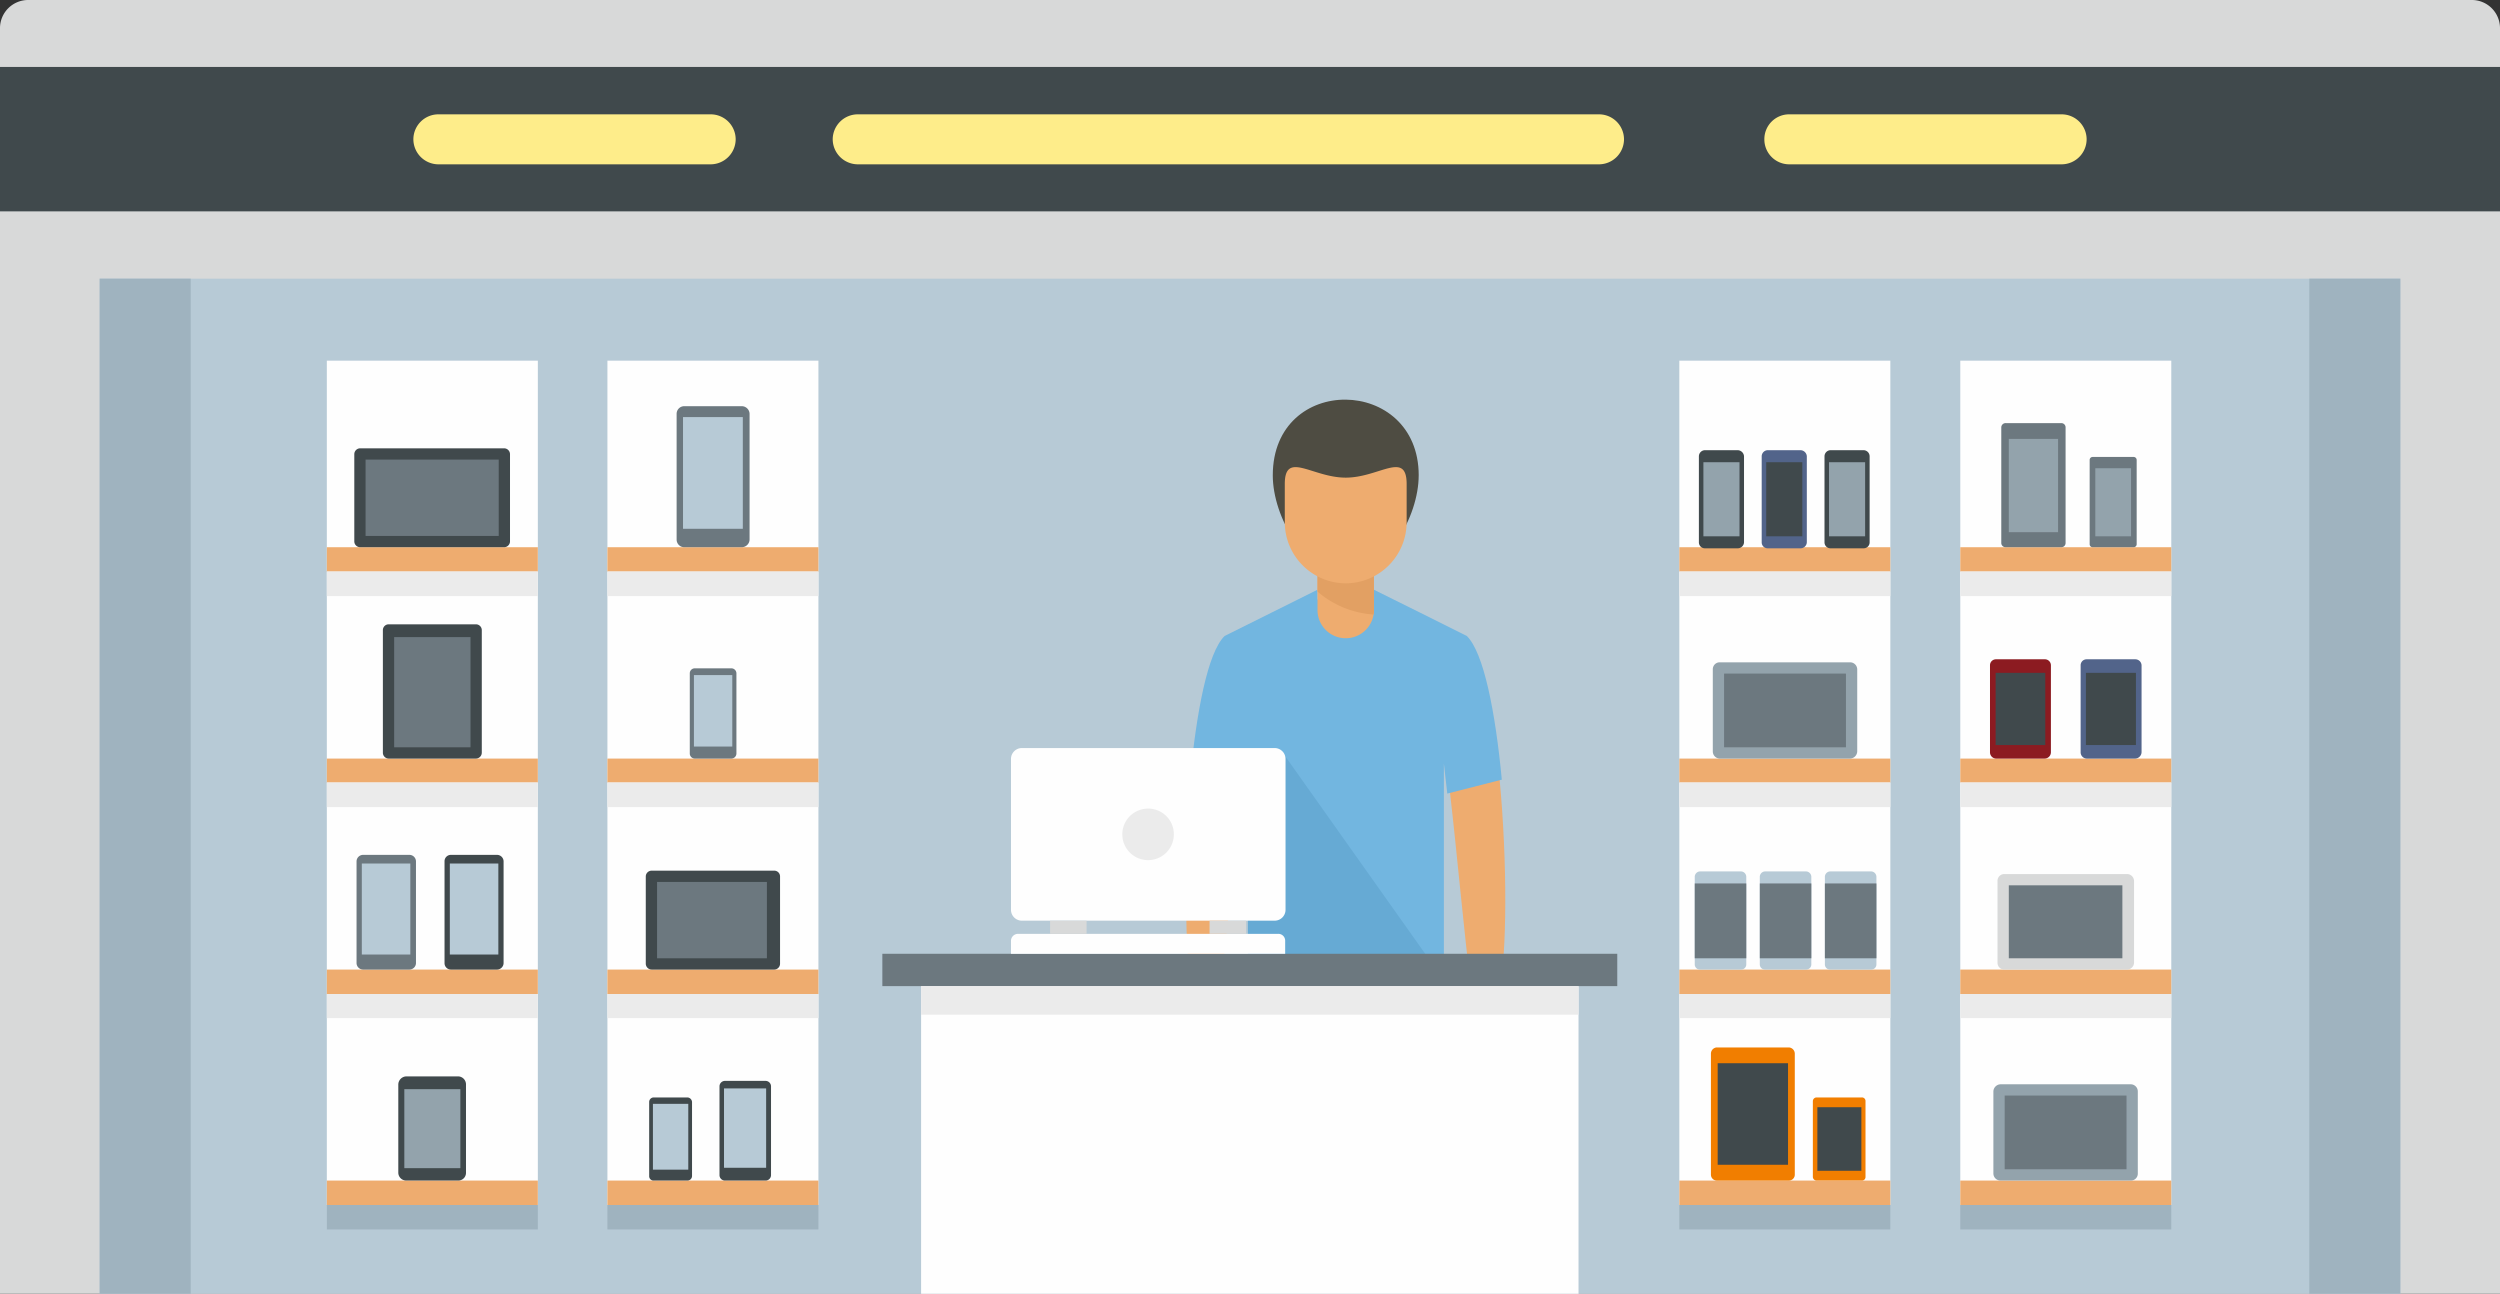 <svg id="Group_2524" data-name="Group 2524" xmlns="http://www.w3.org/2000/svg" width="423.508" height="219.168" viewBox="0 0 423.508 219.168">
  <rect x="0" y="0" width="423.508" height="219.168" fill="#333333" stroke="none"/>
  <path id="Path_4002" data-name="Path 4002" d="M448.508,352.729H25V138.339a4.772,4.772,0,0,1,4.778-4.778H443.729a4.772,4.772,0,0,1,4.779,4.778Z" transform="translate(-25 -133.561)" fill="#d8d9d9" fill-rule="evenodd"/>
  <rect id="Rectangle_2251" data-name="Rectangle 2251" width="389.74" height="171.958" transform="translate(16.884 47.21)" fill="#b7cad6"/>
  <rect id="Rectangle_2252" data-name="Rectangle 2252" width="423.508" height="24.465" transform="translate(0 11.341)" fill="#40494c"/>
  <rect id="Rectangle_2253" data-name="Rectangle 2253" width="15.419" height="171.958" transform="translate(16.884 47.21)" fill="#9fb3bf"/>
  <rect id="Rectangle_2254" data-name="Rectangle 2254" width="15.419" height="171.958" transform="translate(391.205 47.21)" fill="#9fb3bf"/>
  <rect id="Rectangle_2255" data-name="Rectangle 2255" width="35.744" height="35.742" transform="translate(102.898 61.099)" fill="#fefefe"/>
  <rect id="Rectangle_2256" data-name="Rectangle 2256" width="35.744" height="4.141" transform="translate(102.898 92.7)" fill="#eeac6f"/>
  <rect id="Rectangle_2257" data-name="Rectangle 2257" width="35.744" height="35.742" transform="translate(102.898 96.842)" fill="#fefefe"/>
  <rect id="Rectangle_2258" data-name="Rectangle 2258" width="35.744" height="4.077" transform="translate(102.898 128.506)" fill="#eeac6f"/>
  <rect id="Rectangle_2259" data-name="Rectangle 2259" width="35.744" height="35.806" transform="translate(102.898 132.584)" fill="#fefefe"/>
  <rect id="Rectangle_2260" data-name="Rectangle 2260" width="35.744" height="4.141" transform="translate(102.898 164.249)" fill="#eeac6f"/>
  <rect id="Rectangle_2261" data-name="Rectangle 2261" width="35.744" height="35.742" transform="translate(102.898 168.39)" fill="#fefefe"/>
  <rect id="Rectangle_2262" data-name="Rectangle 2262" width="35.744" height="4.141" transform="translate(102.898 199.991)" fill="#eeac6f"/>
  <rect id="Rectangle_2263" data-name="Rectangle 2263" width="35.744" height="4.141" transform="translate(102.898 96.842)" fill="#ebebeb"/>
  <rect id="Rectangle_2264" data-name="Rectangle 2264" width="35.744" height="4.141" transform="translate(102.898 132.584)" fill="#ebebeb"/>
  <rect id="Rectangle_2265" data-name="Rectangle 2265" width="35.744" height="4.078" transform="translate(102.898 168.39)" fill="#ebebeb"/>
  <rect id="Rectangle_2266" data-name="Rectangle 2266" width="35.744" height="4.141" transform="translate(102.898 204.132)" fill="#9fb3bf"/>
  <rect id="Rectangle_2267" data-name="Rectangle 2267" width="35.744" height="35.742" transform="translate(55.368 61.099)" fill="#fefefe"/>
  <rect id="Rectangle_2268" data-name="Rectangle 2268" width="35.744" height="4.141" transform="translate(55.368 92.7)" fill="#eeac6f"/>
  <rect id="Rectangle_2269" data-name="Rectangle 2269" width="35.744" height="35.742" transform="translate(55.368 96.842)" fill="#fefefe"/>
  <rect id="Rectangle_2270" data-name="Rectangle 2270" width="35.744" height="4.077" transform="translate(55.368 128.506)" fill="#eeac6f"/>
  <rect id="Rectangle_2271" data-name="Rectangle 2271" width="35.744" height="35.806" transform="translate(55.368 132.584)" fill="#fefefe"/>
  <rect id="Rectangle_2272" data-name="Rectangle 2272" width="35.744" height="4.141" transform="translate(55.368 164.249)" fill="#eeac6f"/>
  <rect id="Rectangle_2273" data-name="Rectangle 2273" width="35.744" height="35.742" transform="translate(55.368 168.39)" fill="#fefefe"/>
  <rect id="Rectangle_2274" data-name="Rectangle 2274" width="35.744" height="4.141" transform="translate(55.368 199.991)" fill="#eeac6f"/>
  <rect id="Rectangle_2275" data-name="Rectangle 2275" width="35.744" height="4.141" transform="translate(55.368 96.842)" fill="#ebebeb"/>
  <rect id="Rectangle_2276" data-name="Rectangle 2276" width="35.744" height="4.141" transform="translate(55.368 132.584)" fill="#ebebeb"/>
  <rect id="Rectangle_2277" data-name="Rectangle 2277" width="35.744" height="4.078" transform="translate(55.368 168.39)" fill="#ebebeb"/>
  <rect id="Rectangle_2278" data-name="Rectangle 2278" width="35.744" height="4.141" transform="translate(55.368 204.132)" fill="#9fb3bf"/>
  <rect id="Rectangle_2279" data-name="Rectangle 2279" width="35.744" height="35.742" transform="translate(332.078 61.099)" fill="#fefefe"/>
  <rect id="Rectangle_2280" data-name="Rectangle 2280" width="35.744" height="4.141" transform="translate(332.078 92.7)" fill="#eeac6f"/>
  <rect id="Rectangle_2281" data-name="Rectangle 2281" width="35.744" height="35.742" transform="translate(332.078 96.842)" fill="#fefefe"/>
  <rect id="Rectangle_2282" data-name="Rectangle 2282" width="35.744" height="4.077" transform="translate(332.078 128.506)" fill="#eeac6f"/>
  <rect id="Rectangle_2283" data-name="Rectangle 2283" width="35.744" height="35.806" transform="translate(332.078 132.584)" fill="#fefefe"/>
  <rect id="Rectangle_2284" data-name="Rectangle 2284" width="35.744" height="4.141" transform="translate(332.078 164.249)" fill="#eeac6f"/>
  <rect id="Rectangle_2285" data-name="Rectangle 2285" width="35.744" height="35.742" transform="translate(332.078 168.39)" fill="#fefefe"/>
  <rect id="Rectangle_2286" data-name="Rectangle 2286" width="35.744" height="4.141" transform="translate(332.078 199.991)" fill="#eeac6f"/>
  <rect id="Rectangle_2287" data-name="Rectangle 2287" width="35.744" height="4.141" transform="translate(332.078 96.842)" fill="#ebebeb"/>
  <rect id="Rectangle_2288" data-name="Rectangle 2288" width="35.744" height="4.141" transform="translate(332.078 132.584)" fill="#ebebeb"/>
  <rect id="Rectangle_2289" data-name="Rectangle 2289" width="35.744" height="4.078" transform="translate(332.078 168.39)" fill="#ebebeb"/>
  <rect id="Rectangle_2290" data-name="Rectangle 2290" width="35.744" height="4.141" transform="translate(332.078 204.132)" fill="#9fb3bf"/>
  <rect id="Rectangle_2291" data-name="Rectangle 2291" width="35.744" height="35.742" transform="translate(284.484 61.099)" fill="#fefefe"/>
  <rect id="Rectangle_2292" data-name="Rectangle 2292" width="35.744" height="4.141" transform="translate(284.484 92.7)" fill="#eeac6f"/>
  <rect id="Rectangle_2293" data-name="Rectangle 2293" width="35.744" height="35.742" transform="translate(284.484 96.842)" fill="#fefefe"/>
  <rect id="Rectangle_2294" data-name="Rectangle 2294" width="35.744" height="4.077" transform="translate(284.484 128.506)" fill="#eeac6f"/>
  <rect id="Rectangle_2295" data-name="Rectangle 2295" width="35.744" height="35.806" transform="translate(284.484 132.584)" fill="#fefefe"/>
  <rect id="Rectangle_2296" data-name="Rectangle 2296" width="35.744" height="4.141" transform="translate(284.484 164.249)" fill="#eeac6f"/>
  <rect id="Rectangle_2297" data-name="Rectangle 2297" width="35.744" height="35.742" transform="translate(284.484 168.39)" fill="#fefefe"/>
  <rect id="Rectangle_2298" data-name="Rectangle 2298" width="35.744" height="4.141" transform="translate(284.484 199.991)" fill="#eeac6f"/>
  <rect id="Rectangle_2299" data-name="Rectangle 2299" width="35.744" height="4.141" transform="translate(284.484 96.842)" fill="#ebebeb"/>
  <rect id="Rectangle_2300" data-name="Rectangle 2300" width="35.744" height="4.141" transform="translate(284.484 132.584)" fill="#ebebeb"/>
  <rect id="Rectangle_2301" data-name="Rectangle 2301" width="35.744" height="4.078" transform="translate(284.484 168.39)" fill="#ebebeb"/>
  <rect id="Rectangle_2302" data-name="Rectangle 2302" width="35.744" height="4.141" transform="translate(284.484 204.132)" fill="#9fb3bf"/>
  <path id="Path_4003" data-name="Path 4003" d="M89.792,231.012h24.339a1,1,0,0,0,1.02-.955V215.275a1.007,1.007,0,0,0-1.02-1.019H89.792a1.006,1.006,0,0,0-1.019,1.019v14.781a.994.994,0,0,0,1.019.955Z" transform="translate(-28.754 -138.312)" fill="#40494c" fill-rule="evenodd"/>
  <rect id="Rectangle_2303" data-name="Rectangle 2303" width="22.555" height="12.934" transform="translate(61.93 77.856)" fill="#6c787f"/>
  <path id="Path_4004" data-name="Path 4004" d="M93.918,246.894v20.77a.994.994,0,0,0,.956,1.019h14.781a1.006,1.006,0,0,0,1.019-1.019v-20.77a.994.994,0,0,0-1.019-.956H94.874a.98.98,0,0,0-.956.956Z" transform="translate(-29.057 -140.177)" fill="#40494c" fill-rule="evenodd"/>
  <rect id="Rectangle_2304" data-name="Rectangle 2304" width="12.934" height="18.668" transform="translate(66.772 107.927)" fill="#6c787f"/>
  <path id="Path_4005" data-name="Path 4005" d="M148.129,230.565h9.685a1.334,1.334,0,0,0,1.337-1.274V207.948a1.334,1.334,0,0,0-1.337-1.274h-9.685a1.293,1.293,0,0,0-1.337,1.274v21.343a1.293,1.293,0,0,0,1.337,1.274Z" transform="translate(-32.17 -137.865)" fill="#6c787f" fill-rule="evenodd"/>
  <rect id="Rectangle_2305" data-name="Rectangle 2305" width="10.131" height="18.922" transform="translate(115.705 70.656)" fill="#b7cad6"/>
  <path id="Path_4006" data-name="Path 4006" d="M149.989,269.15h6.18a.871.871,0,0,0,.892-.892v-13.57a.858.858,0,0,0-.892-.828h-6.18a.843.843,0,0,0-.828.828v13.57a.858.858,0,0,0,.828.892Z" transform="translate(-32.309 -140.643)" fill="#6c787f" fill-rule="evenodd"/>
  <rect id="Rectangle_2306" data-name="Rectangle 2306" width="6.499" height="12.105" transform="translate(117.553 114.362)" fill="#b7cad6"/>
  <path id="Path_4007" data-name="Path 4007" d="M90.262,306.868h7.9a1.116,1.116,0,0,0,1.083-1.083V288.519a1.116,1.116,0,0,0-1.083-1.082h-7.9a1.116,1.116,0,0,0-1.083,1.082v17.266a1.116,1.116,0,0,0,1.083,1.083Z" transform="translate(-28.778 -142.62)" fill="#6c787f" fill-rule="evenodd"/>
  <rect id="Rectangle_2307" data-name="Rectangle 2307" width="8.219" height="15.418" transform="translate(61.293 146.282)" fill="#b7cad6"/>
  <path id="Path_4008" data-name="Path 4008" d="M106.1,306.868h7.837a1.116,1.116,0,0,0,1.083-1.083V288.519a1.116,1.116,0,0,0-1.083-1.082H106.1a1.073,1.073,0,0,0-1.083,1.082v17.266a1.074,1.074,0,0,0,1.083,1.083Z" transform="translate(-29.711 -142.62)" fill="#40494c" fill-rule="evenodd"/>
  <rect id="Rectangle_2308" data-name="Rectangle 2308" width="8.219" height="15.418" transform="translate(76.202 146.282)" fill="#b7cad6"/>
  <path id="Path_4009" data-name="Path 4009" d="M142.614,345.181h5.734a.774.774,0,0,0,.764-.764V331.866a.822.822,0,0,0-.764-.765h-5.734a.774.774,0,0,0-.764.765v12.551a.735.735,0,0,0,.764.764Z" transform="translate(-31.879 -145.191)" fill="#40494c" fill-rule="evenodd"/>
  <rect id="Rectangle_2309" data-name="Rectangle 2309" width="5.989" height="11.149" transform="translate(110.608 186.994)" fill="#b7cad6"/>
  <path id="Path_4010" data-name="Path 4010" d="M155.465,345.006h6.818a.926.926,0,0,0,.955-.892v-15.1a.926.926,0,0,0-.955-.892h-6.818a.926.926,0,0,0-.956.892v15.1a.926.926,0,0,0,.956.892Z" transform="translate(-32.624 -145.015)" fill="#40494c" fill-rule="evenodd"/>
  <rect id="Rectangle_2310" data-name="Rectangle 2310" width="7.136" height="13.443" transform="translate(122.65 184.381)" fill="#b7cad6"/>
  <path id="Path_4011" data-name="Path 4011" d="M163.031,290.28H142.259a.994.994,0,0,0-1.019.955v14.781a1.006,1.006,0,0,0,1.019,1.019h20.772a.994.994,0,0,0,.955-1.019V291.235a.98.98,0,0,0-.955-.955Z" transform="translate(-31.843 -142.787)" fill="#40494c" fill-rule="evenodd"/>
  <rect id="Rectangle_2311" data-name="Rectangle 2311" width="18.605" height="12.934" transform="translate(111.309 149.404)" fill="#6c787f"/>
  <path id="Path_4012" data-name="Path 4012" d="M98.031,327.31h8.793a1.36,1.36,0,0,1,1.338,1.4v14.909a1.306,1.306,0,0,1-1.338,1.337H98.031a1.345,1.345,0,0,1-1.337-1.337V328.711a1.4,1.4,0,0,1,1.337-1.4Z" transform="translate(-29.221 -144.967)" fill="#40494c" fill-rule="evenodd"/>
  <rect id="Rectangle_2312" data-name="Rectangle 2312" width="9.493" height="13.38" transform="translate(68.493 184.509)" fill="#93a3ac"/>
  <path id="Path_4013" data-name="Path 4013" d="M331.819,214.594h5.543a1.108,1.108,0,0,1,1.083,1.02V230.2a1.062,1.062,0,0,1-1.083,1.019h-5.543A1.006,1.006,0,0,1,330.8,230.2V215.614a1.048,1.048,0,0,1,1.019-1.02Z" transform="translate(-43.003 -138.332)" fill="#40494c" fill-rule="evenodd"/>
  <path id="Path_4014" data-name="Path 4014" d="M343.125,214.594h5.542a1.107,1.107,0,0,1,1.083,1.02V230.2a1.061,1.061,0,0,1-1.083,1.019h-5.542a1.007,1.007,0,0,1-1.02-1.019V215.614a1.048,1.048,0,0,1,1.02-1.02Z" transform="translate(-43.668 -138.332)" fill="#52648a" fill-rule="evenodd"/>
  <path id="Path_4015" data-name="Path 4015" d="M354.43,214.594h5.607a1.048,1.048,0,0,1,1.019,1.02V230.2a1.006,1.006,0,0,1-1.019,1.019H354.43a1.006,1.006,0,0,1-1.019-1.019V215.614a1.048,1.048,0,0,1,1.019-1.02Z" transform="translate(-44.334 -138.332)" fill="#40494c" fill-rule="evenodd"/>
  <rect id="Rectangle_2313" data-name="Rectangle 2313" width="6.116" height="12.551" transform="translate(288.562 78.302)" fill="#93a3ac"/>
  <rect id="Rectangle_2314" data-name="Rectangle 2314" width="6.116" height="12.551" transform="translate(299.202 78.302)" fill="#40494c"/>
  <rect id="Rectangle_2315" data-name="Rectangle 2315" width="6.116" height="12.551" transform="translate(309.842 78.302)" fill="#93a3ac"/>
  <path id="Path_4016" data-name="Path 4016" d="M334.515,252.776H356.56a1.209,1.209,0,0,1,1.21,1.21v13.889a1.253,1.253,0,0,1-1.21,1.21H334.515a1.21,1.21,0,0,1-1.211-1.21V253.986a1.172,1.172,0,0,1,1.211-1.21Z" transform="translate(-43.15 -140.579)" fill="#93a3ac" fill-rule="evenodd"/>
  <rect id="Rectangle_2316" data-name="Rectangle 2316" width="20.643" height="12.487" transform="translate(292.066 114.108)" fill="#6c787f"/>
  <path id="Path_4017" data-name="Path 4017" d="M385.994,209.72h9.43a.724.724,0,0,1,.7.765v19.559a.707.707,0,0,1-.7.7h-9.43a.723.723,0,0,1-.764-.7V210.485a.737.737,0,0,1,.764-.765Z" transform="translate(-46.207 -138.045)" fill="#6c787f" fill-rule="evenodd"/>
  <rect id="Rectangle_2317" data-name="Rectangle 2317" width="8.346" height="15.801" transform="translate(340.297 74.352)" fill="#93a3ac"/>
  <path id="Path_4018" data-name="Path 4018" d="M401.649,215.813h6.882a.52.52,0,0,1,.573.51v14.271a.52.52,0,0,1-.573.509h-6.882a.5.5,0,0,1-.509-.509V216.323a.5.5,0,0,1,.509-.51Z" transform="translate(-47.144 -138.403)" fill="#6c787f" fill-rule="evenodd"/>
  <rect id="Rectangle_2318" data-name="Rectangle 2318" width="6.053" height="11.532" transform="translate(354.952 79.321)" fill="#93a3ac"/>
  <path id="Path_4019" data-name="Path 4019" d="M385.019,328.732h22.045a1.209,1.209,0,0,1,1.21,1.21v13.889a1.171,1.171,0,0,1-1.21,1.21H385.019a1.21,1.21,0,0,1-1.211-1.21V329.942a1.254,1.254,0,0,1,1.211-1.21Z" transform="translate(-46.123 -145.051)" fill="#93a3ac" fill-rule="evenodd"/>
  <rect id="Rectangle_2319" data-name="Rectangle 2319" width="20.643" height="12.487" transform="translate(339.597 185.592)" fill="#6c787f"/>
  <path id="Path_4020" data-name="Path 4020" d="M384.218,252.234h8.22a1.022,1.022,0,0,1,1.082,1.019v14.717a1.073,1.073,0,0,1-1.082,1.083h-8.22a1.061,1.061,0,0,1-1.019-1.083V253.253a1.006,1.006,0,0,1,1.019-1.019Z" transform="translate(-46.088 -140.547)" fill="#8c1b21" fill-rule="evenodd"/>
  <rect id="Rectangle_2320" data-name="Rectangle 2320" width="8.41" height="12.233" transform="translate(338.067 113.98)" fill="#40494c"/>
  <path id="Path_4021" data-name="Path 4021" d="M400.534,252.234h8.219a1.061,1.061,0,0,1,1.083,1.019v14.717a1.116,1.116,0,0,1-1.083,1.083h-8.219a1.061,1.061,0,0,1-1.019-1.083V253.253a1.006,1.006,0,0,1,1.019-1.019Z" transform="translate(-47.048 -140.547)" fill="#52648a" fill-rule="evenodd"/>
  <rect id="Rectangle_2321" data-name="Rectangle 2321" width="8.474" height="12.233" transform="translate(353.359 113.98)" fill="#40494c"/>
  <path id="Path_4022" data-name="Path 4022" d="M333.985,322.1h12.17a1.062,1.062,0,0,1,1.019,1.083v20.452a1.006,1.006,0,0,1-1.019,1.019h-12.17a1.006,1.006,0,0,1-1.019-1.019V323.18a1.062,1.062,0,0,1,1.019-1.083Z" transform="translate(-43.13 -144.66)" fill="#f17e00" fill-rule="evenodd"/>
  <rect id="Rectangle_2322" data-name="Rectangle 2322" width="11.915" height="17.202" transform="translate(290.982 180.113)" fill="#40494c"/>
  <path id="Path_4023" data-name="Path 4023" d="M351.95,331.1h7.645a.6.6,0,0,1,.637.637v12.806a.6.6,0,0,1-.637.637H351.95a.638.638,0,0,1-.637-.637V331.738a.638.638,0,0,1,.637-.637Z" transform="translate(-44.21 -145.191)" fill="#f17e00" fill-rule="evenodd"/>
  <rect id="Rectangle_2323" data-name="Rectangle 2323" width="7.455" height="10.767" transform="translate(307.867 187.567)" fill="#40494c"/>
  <path id="Path_4024" data-name="Path 4024" d="M385.7,290.889h20.771a1.2,1.2,0,0,1,1.21,1.147v13.889a1.2,1.2,0,0,1-1.21,1.146H385.7a1.142,1.142,0,0,1-1.147-1.146V292.036a1.143,1.143,0,0,1,1.147-1.147Z" transform="translate(-46.167 -142.823)" fill="#d8d9d9" fill-rule="evenodd"/>
  <rect id="Rectangle_2324" data-name="Rectangle 2324" width="19.241" height="12.36" transform="translate(340.297 149.977)" fill="#6c787f"/>
  <path id="Path_4025" data-name="Path 4025" d="M330.947,290.415h6.945a.926.926,0,0,1,.892.956v14.78a.871.871,0,0,1-.892.892h-6.945a.871.871,0,0,1-.892-.892v-14.78a.926.926,0,0,1,.892-.956Z" transform="translate(-42.959 -142.795)" fill="#b7cad6" fill-rule="evenodd"/>
  <path id="Path_4026" data-name="Path 4026" d="M342.659,290.415H349.6a.926.926,0,0,1,.892.956v14.78a.871.871,0,0,1-.892.892h-6.945a.871.871,0,0,1-.892-.892v-14.78a.926.926,0,0,1,.892-.956Z" transform="translate(-43.648 -142.795)" fill="#b7cad6" fill-rule="evenodd"/>
  <path id="Path_4027" data-name="Path 4027" d="M354.371,290.415h6.945a.926.926,0,0,1,.892.956v14.78a.871.871,0,0,1-.892.892h-6.945a.871.871,0,0,1-.892-.892v-14.78a.926.926,0,0,1,.892-.956Z" transform="translate(-44.338 -142.795)" fill="#b7cad6" fill-rule="evenodd"/>
  <rect id="Rectangle_2325" data-name="Rectangle 2325" width="8.729" height="12.679" transform="translate(287.096 149.659)" fill="#6c787f"/>
  <rect id="Rectangle_2326" data-name="Rectangle 2326" width="8.729" height="12.679" transform="translate(298.118 149.659)" fill="#6c787f"/>
  <rect id="Rectangle_2327" data-name="Rectangle 2327" width="8.729" height="12.679" transform="translate(309.141 149.659)" fill="#6c787f"/>
  <path id="Path_4028" data-name="Path 4028" d="M103.607,154.141H149.8a4.243,4.243,0,0,1,4.206,4.2h0a4.257,4.257,0,0,1-4.206,4.269H103.607a4.256,4.256,0,0,1-4.2-4.269h0a4.242,4.242,0,0,1,4.2-4.2Z" transform="translate(-29.38 -134.773)" fill="#feed8a" fill-rule="evenodd"/>
  <path id="Path_4029" data-name="Path 4029" d="M179.156,154.141H304.736a4.242,4.242,0,0,1,4.2,4.2h0a4.256,4.256,0,0,1-4.2,4.269H179.156a4.269,4.269,0,0,1-4.269-4.269h0a4.256,4.256,0,0,1,4.269-4.2Z" transform="translate(-33.824 -134.773)" fill="#feed8a" fill-rule="evenodd"/>
  <path id="Path_4030" data-name="Path 4030" d="M346.784,154.141h46.193a4.242,4.242,0,0,1,4.2,4.2h0a4.256,4.256,0,0,1-4.2,4.269H346.784a4.216,4.216,0,0,1-4.2-4.269h0a4.2,4.2,0,0,1,4.2-4.2Z" transform="translate(-43.696 -134.773)" fill="#feed8a" fill-rule="evenodd"/>
  <g id="Group_2521" data-name="Group 2521" transform="translate(200.938 131.947)">
    <path id="Path_4031" data-name="Path 4031" d="M239.543,309.5h4.715c1.21-9.3,2.421-23.127,3.632-33.577l-8.411-2.166C238.142,287.714,238.2,303.834,239.543,309.5Z" transform="translate(-238.507 -273.762)" fill="#eeac6f"/>
    <path id="Path_4032" data-name="Path 4032" d="M294.393,273.762l-8.411,2.166c1.211,10.449,2.422,24.275,3.632,33.577h4.715C295.667,303.834,295.73,287.714,294.393,273.762Z" transform="translate(-241.302 -273.762)" fill="#eeac6f"/>
  </g>
  <path id="Path_4033" data-name="Path 4033" d="M270.358,241.366H260.8V239.71c-5.224,2.613-10.513,5.224-15.738,7.837-2.867,2.8-4.778,12.87-5.861,24.338l9.175,2.358h0c.191-1.784.382-3.5.637-5.1v37.208c.764-.318,1.528-.637,2.23-.955h28.672q1.052.477,2.294.955V269.145c.191,1.593.382,3.313.573,5.1h0l9.239-2.358c-1.083-11.468-3.059-21.535-5.925-24.338-5.225-2.613-10.449-5.224-15.738-7.837Z" transform="translate(-37.61 -139.81)" fill="#72b6e0" fill-rule="evenodd"/>
  <g id="Group_2522" data-name="Group 2522" transform="translate(207.644 127.105)">
    <path id="Path_4034" data-name="Path 4034" d="M248.756,276.2q.191-1.721.382-3.25l-3.5,2.422Z" transform="translate(-245.633 -268.872)" fill="#66aad4"/>
    <path id="Path_4035" data-name="Path 4035" d="M255.234,268.617l-5.607,3.95v33.64l31.475-1.083Z" transform="translate(-245.868 -268.617)" fill="#66aad4"/>
  </g>
  <path id="Path_4036" data-name="Path 4036" d="M266.931,226.1h0a4.813,4.813,0,0,1,4.778,4.778V242.35a4.772,4.772,0,0,1-4.778,4.778h0a4.772,4.772,0,0,1-4.779-4.778V230.881a4.814,4.814,0,0,1,4.779-4.778Z" transform="translate(-38.961 -139.009)" fill="#eeac6f" fill-rule="evenodd"/>
  <path id="Path_4037" data-name="Path 4037" d="M271.709,231.873v10.767a3.086,3.086,0,0,1-.064.764,16.2,16.2,0,0,1-9.493-3.886v-8.474Z" transform="translate(-38.961 -139.3)" fill="#e2a063" fill-rule="evenodd"/>
  <path id="Path_4038" data-name="Path 4038" d="M278.817,218.327c0,7.073-5.543,16.629-12.36,16.629S254.1,225.4,254.1,218.327c0-17.33,24.721-16.884,24.721,0Z" transform="translate(-38.487 -137.796)" fill="#4e4c42" fill-rule="evenodd"/>
  <path id="Path_4039" data-name="Path 4039" d="M266.584,219.425h0c5.67,0,10.321-4.651,10.321,1.083v6.5a10.36,10.36,0,0,1-10.321,10.321h0a10.36,10.36,0,0,1-10.322-10.321v-6.5c0-5.734,4.651-1.083,10.322-1.083Z" transform="translate(-38.615 -138.511)" fill="#eeac6f" fill-rule="evenodd"/>
  <rect id="Rectangle_2328" data-name="Rectangle 2328" width="111.372" height="52.116" transform="translate(156.036 167.052)" fill="#fefefe"/>
  <rect id="Rectangle_2329" data-name="Rectangle 2329" width="124.497" height="5.479" transform="translate(149.473 161.573)" fill="#6c787f"/>
  <rect id="Rectangle_2330" data-name="Rectangle 2330" width="111.372" height="4.842" transform="translate(156.036 167.052)" fill="#ebebeb"/>
  <path id="Path_4040" data-name="Path 4040" d="M206.977,305.03h46.448V302.8a1.158,1.158,0,0,0-1.21-1.147H208.187a1.2,1.2,0,0,0-1.21,1.147Z" transform="translate(-35.713 -143.457)" fill="#fefefe" fill-rule="evenodd"/>
  <path id="Path_4041" data-name="Path 4041" d="M208.824,297.455H251.64a1.85,1.85,0,0,0,1.848-1.848V270.058a1.85,1.85,0,0,0-1.848-1.848H208.824a1.85,1.85,0,0,0-1.847,1.848v25.548a1.849,1.849,0,0,0,1.847,1.848Z" transform="translate(-35.713 -141.488)" fill="#fefefe" fill-rule="evenodd"/>
  <g id="Group_2523" data-name="Group 2523" transform="translate(177.89 155.966)">
    <rect id="Rectangle_2331" data-name="Rectangle 2331" width="6.18" height="2.23" fill="#d8d9d9"/>
    <rect id="Rectangle_2332" data-name="Rectangle 2332" width="6.18" height="2.23" transform="translate(27.015)" fill="#d8d9d9"/>
  </g>
  <path id="Path_4042" data-name="Path 4042" d="M231.412,279.11a4.337,4.337,0,0,1,4.333,4.332,4.365,4.365,0,1,1-4.333-4.332Z" transform="translate(-36.893 -142.13)" fill="#ebebeb" fill-rule="evenodd"/>
</svg>
